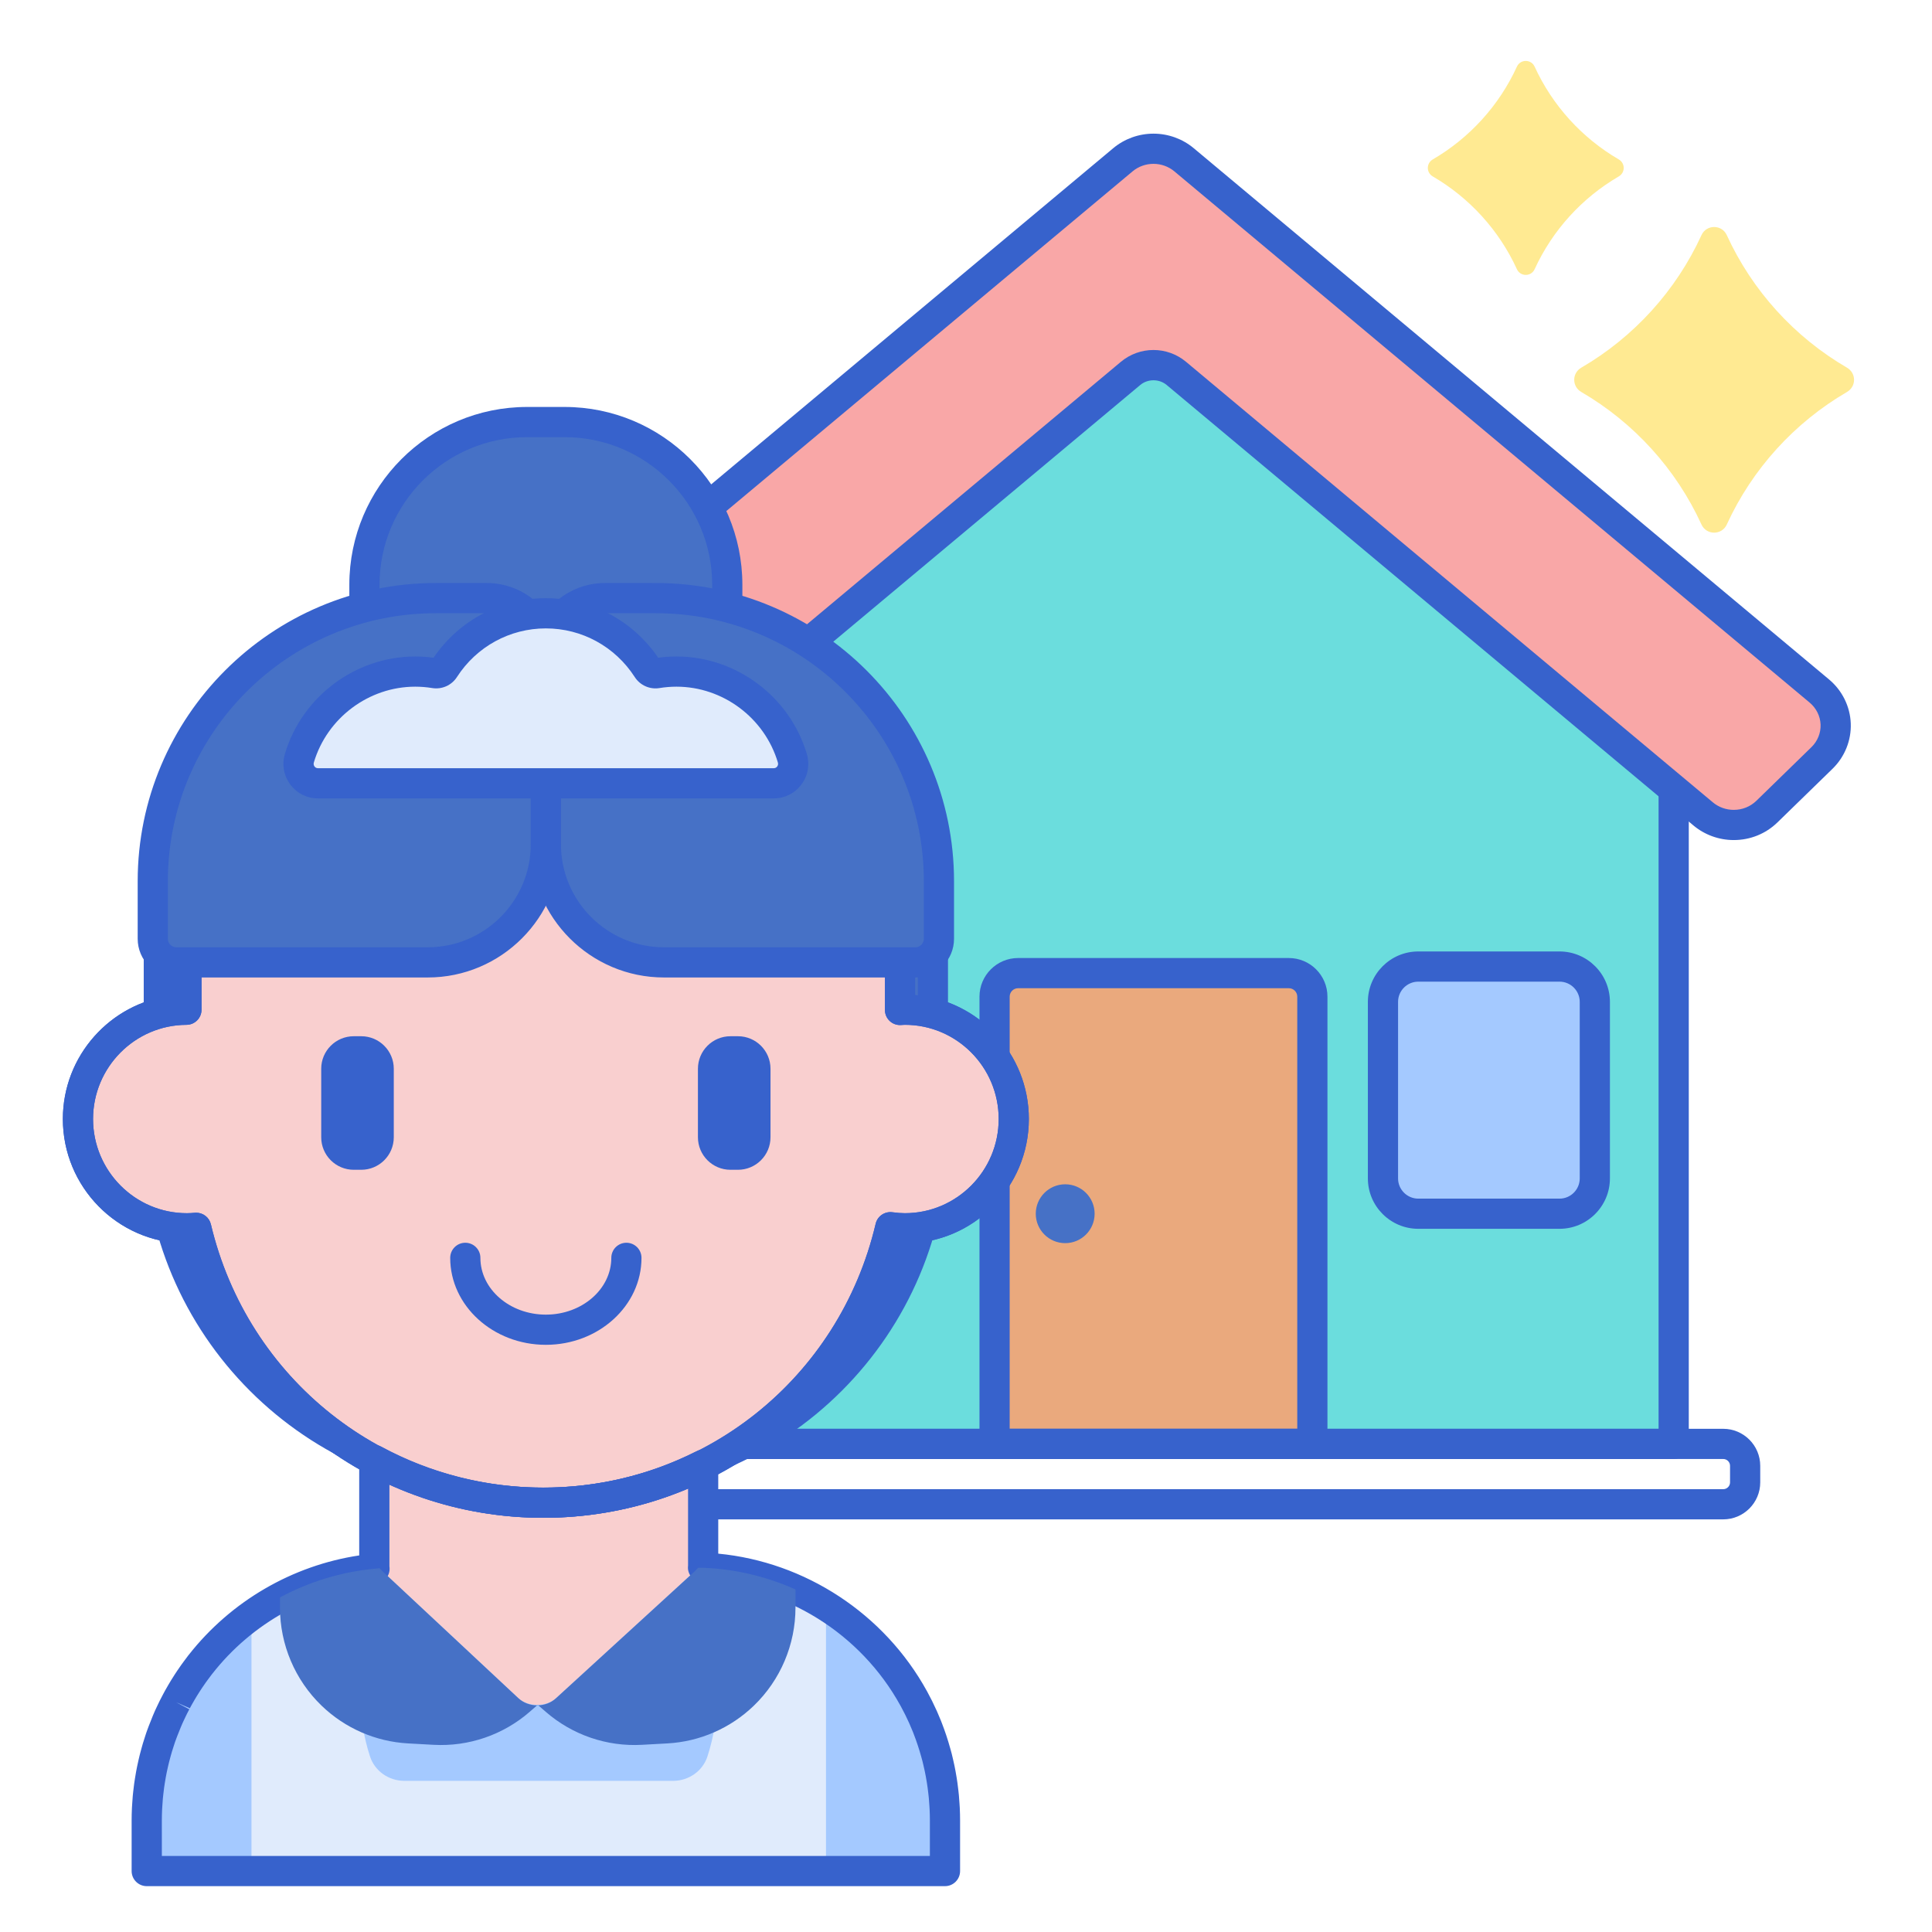 <?xml version="1.0" encoding="UTF-8"?>
<!-- Generator: Adobe Illustrator 22.1.0, SVG Export Plug-In . SVG Version: 6.00 Build 0)  -->
<svg xmlns="http://www.w3.org/2000/svg" xmlns:xlink="http://www.w3.org/1999/xlink" version="1.1" id="Layer_1" x="0px" y="0px" viewBox="0 0 256 256" style="enable-background:new 0 0 256 256;" xml:space="preserve">
<style type="text/css">
	.st0{fill:#F9CFCF;}
	.st1{fill:#3762CC;}
	.st2{fill:#6BDDDD;}
	.st3{fill:#E0EBFC;}
	.st4{fill:#EAA97D;}
	.st5{fill:#A4C9FF;}
	.st6{fill:#F9A7A7;}
	.st7{fill:#4671C6;}
	.st8{fill:#FFEA92;}
	.st9{fill:#B9BEFC;}
	.st10{fill:#3962CA;}
	.st11{fill:#DDA073;}
</style>
<g>
	<g>
		<polygon class="st2" points="152.84,34.955 221.771,94.154 221.771,191.324 83.91,191.324 83.91,94.154   "></polygon>
	</g>
	<g>
		<path class="st4" d="M173.894,191.324h-42.107v-59.262c0-1.723,1.396-3.119,3.119-3.119h35.869c1.723,0,3.119,1.396,3.119,3.119    V191.324z"></path>
	</g>
	<g>
		<path class="st5" d="M187.93,160.824h18.714c2.584,0,4.679-2.095,4.679-4.679v-23.393c0-2.584-2.095-4.679-4.679-4.679H187.93    c-2.584,0-4.679,2.095-4.679,4.679v23.393C183.251,158.729,185.346,160.824,187.93,160.824z"></path>
	</g>
	<g>
		<path class="st1" d="M221.771,193.324H83.91c-1.104,0-2-0.896-2-2v-97.17c0-0.583,0.254-1.137,0.697-1.517l68.931-59.199    c0.75-0.644,1.856-0.644,2.606,0l68.931,59.199c0.442,0.38,0.697,0.934,0.697,1.517v97.17    C223.771,192.428,222.875,193.324,221.771,193.324z M85.91,189.324h133.861V95.072L152.84,37.591L85.91,95.072V189.324z"></path>
	</g>
	<g>
		<path class="st6" d="M72.822,108.498c2.423,1.334,5.253,0.96,7.177-0.648l69.804-58.37c1.747-1.461,4.327-1.461,6.074,0    l69.804,58.37c1.127,0.942,2.564,1.46,4.049,1.46l0,0c1.66,0,3.22-0.629,4.395-1.772l7.294-7.104    c1.22-1.187,1.881-2.831,1.816-4.508c-0.065-1.677-0.853-3.267-2.161-4.361L156.89,21.171c-1.127-0.942-2.565-1.461-4.05-1.461    s-2.923,0.519-4.05,1.461L64.605,91.566c-1.308,1.095-2.095,2.684-2.161,4.362c-0.065,1.677,0.597,3.321,1.816,4.508l7.29,7.098    C71.932,107.905,72.353,108.24,72.822,108.498z"></path>
	</g>
	<g>
		<path class="st1" d="M206.644,162.824H187.93c-3.683,0-6.679-2.996-6.679-6.679v-23.393c0-3.683,2.996-6.679,6.679-6.679h18.714    c3.683,0,6.679,2.996,6.679,6.679v23.393C213.322,159.828,210.326,162.824,206.644,162.824z M187.93,130.074    c-1.477,0-2.679,1.202-2.679,2.679v23.393c0,1.477,1.202,2.679,2.679,2.679h18.714c1.477,0,2.679-1.202,2.679-2.679v-23.393    c0-1.477-1.202-2.679-2.679-2.679H187.93z"></path>
	</g>
	<g>
		<circle class="st7" cx="141.144" cy="160.824" r="3.899"></circle>
	</g>
	<g>
		<path class="st1" d="M228.336,201.324H77.344c-2.704,0-4.904-2.2-4.904-4.904v-2.192c0-2.704,2.2-4.904,4.904-4.904h150.992    c2.704,0,4.904,2.2,4.904,4.904v2.192C233.24,199.124,231.041,201.324,228.336,201.324z M77.344,193.324    c-0.499,0-0.904,0.405-0.904,0.904v2.192c0,0.499,0.405,0.904,0.904,0.904h150.992c0.499,0,0.904-0.405,0.904-0.904v-2.192    c0-0.499-0.405-0.904-0.904-0.904H77.344z"></path>
	</g>
	<g>
		<path class="st1" d="M173.894,193.324h-42.107c-1.104,0-2-0.896-2-2v-59.262c0-2.823,2.296-5.119,5.119-5.119h35.869    c2.823,0,5.119,2.296,5.119,5.119v59.262C175.894,192.428,174.999,193.324,173.894,193.324z M133.787,189.324h38.107v-57.262    c0-0.617-0.502-1.119-1.119-1.119h-35.869c-0.617,0-1.119,0.502-1.119,1.119V189.324z"></path>
	</g>
	<g>
		<path class="st1" d="M75.968,111.318c-1.397,0-2.81-0.352-4.109-1.067l0,0c-0.594-0.327-1.15-0.746-1.703-1.283l-7.29-7.099    c-1.625-1.583-2.507-3.776-2.419-6.019c0.087-2.24,1.135-4.361,2.875-5.817l84.186-70.395c1.486-1.243,3.38-1.927,5.333-1.927    c1.953,0,3.846,0.684,5.333,1.926l84.186,70.396c1.741,1.456,2.789,3.576,2.876,5.818c0.087,2.243-0.794,4.437-2.419,6.019    l-7.294,7.103c-1.551,1.509-3.607,2.339-5.791,2.339c-1.953,0-3.846-0.684-5.332-1.926l-69.805-58.37    c-0.999-0.836-2.508-0.836-3.508,0l-69.805,58.37C79.752,110.664,77.874,111.318,75.968,111.318z M152.84,21.71    c-1.017,0-1.999,0.354-2.767,0.996L65.888,93.1c-0.875,0.732-1.402,1.792-1.445,2.905c-0.043,1.112,0.398,2.205,1.213,2.998    l7.29,7.098c0.287,0.279,0.57,0.496,0.84,0.645c0,0,0,0,0.001,0c1.617,0.891,3.552,0.72,4.929-0.43l69.804-58.37    c2.503-2.093,6.137-2.092,8.64,0l69.805,58.371c0.767,0.641,1.749,0.995,2.766,0.995c1.136,0,2.201-0.428,3-1.206l7.293-7.103    c0.814-0.792,1.256-1.885,1.213-2.998c-0.043-1.114-0.57-2.173-1.445-2.905l-84.185-70.395    C154.84,22.064,153.857,21.71,152.84,21.71z"></path>
	</g>
	<g>
		<path class="st5" d="M99.037,160.824h18.714c2.584,0,4.679-2.095,4.679-4.679v-23.393c0-2.584-2.095-4.679-4.679-4.679H99.037    c-2.584,0-4.679,2.095-4.679,4.679v23.393C94.358,158.729,96.453,160.824,99.037,160.824z"></path>
	</g>
	<g>
		<path class="st8" d="M228.807,31.154c3.372,7.369,8.965,13.508,15.927,17.565c1.249,0.728,1.249,2.494,0,3.221    c-6.962,4.056-12.555,10.196-15.927,17.565c-0.655,1.432-2.695,1.432-3.351,0c-3.372-7.369-8.965-13.509-15.927-17.565    c-1.249-0.728-1.249-2.494,0-3.221c6.962-4.057,12.555-10.196,15.927-17.565C226.112,29.722,228.152,29.722,228.807,31.154z"></path>
	</g>
	<g>
		<path class="st8" d="M203.345,8.827c2.36,5.158,6.276,9.456,11.149,12.296c0.874,0.509,0.874,1.746,0,2.255    c-4.873,2.839-8.789,7.137-11.149,12.296c-0.459,1.002-1.887,1.002-2.345,0c-2.36-5.159-6.275-9.456-11.149-12.296    c-0.874-0.509-0.874-1.745,0-2.255c4.874-2.84,8.789-7.137,11.149-12.296C201.458,7.824,202.886,7.824,203.345,8.827z"></path>
	</g>
	<g>
		<path class="st1" d="M117.751,162.824H99.037c-3.683,0-6.679-2.996-6.679-6.679v-23.393c0-3.683,2.996-6.679,6.679-6.679h18.714    c3.683,0,6.679,2.996,6.679,6.679v23.393C124.43,159.828,121.434,162.824,117.751,162.824z M99.037,130.074    c-1.477,0-2.679,1.202-2.679,2.679v23.393c0,1.477,1.202,2.679,2.679,2.679h18.714c1.477,0,2.679-1.202,2.679-2.679v-23.393    c0-1.477-1.202-2.679-2.679-2.679H99.037z"></path>
	</g>
	<g>
		<path class="st1" d="M117.751,162.824H99.037c-3.683,0-6.679-2.996-6.679-6.679v-23.393c0-3.683,2.996-6.679,6.679-6.679h18.714    c3.683,0,6.679,2.996,6.679,6.679v23.393C124.43,159.828,121.434,162.824,117.751,162.824z M99.037,130.074    c-1.477,0-2.679,1.202-2.679,2.679v23.393c0,1.477,1.202,2.679,2.679,2.679h18.714c1.477,0,2.679-1.202,2.679-2.679v-23.393    c0-1.477-1.202-2.679-2.679-2.679H99.037z"></path>
	</g>
	<g>
		<path class="st0" d="M49.598,181.417v26.141c0,1.087,0.366,2.143,1.038,2.995l18.036,22.881c1.275,1.618,3.716,1.63,5.007,0.025    l18.424-22.895c0.691-0.859,1.068-1.929,1.068-3.033v-26.114H49.598z"></path>
	</g>
	<g>
		<path class="st5" d="M92.103,208.162L73.678,225.02c-1.291,1.181-3.732,1.172-5.007-0.019l-18.036-16.847l-0.329-0.352    c0,0-0.445,0.039-0.445,0.038c-9.461,0.837-17.785,5.637-23.324,12.733h-0.004c-0.021,0.027-0.04,0.054-0.061,0.081    c-0.181,0.233-0.356,0.471-0.531,0.709c-0.108,0.147-0.217,0.294-0.323,0.443c-0.166,0.234-0.327,0.47-0.487,0.708    c-0.108,0.16-0.214,0.321-0.319,0.482c-0.152,0.235-0.302,0.473-0.449,0.712c-0.105,0.171-0.207,0.344-0.309,0.517    c-0.14,0.238-0.278,0.476-0.412,0.717c-0.101,0.182-0.198,0.366-0.295,0.55c-0.127,0.239-0.255,0.478-0.376,0.721    c-0.097,0.195-0.189,0.393-0.283,0.59c-0.113,0.237-0.228,0.473-0.336,0.714c-0.105,0.235-0.202,0.474-0.301,0.711    c-0.159,0.379-0.311,0.761-0.457,1.147c-0.099,0.263-0.201,0.526-0.293,0.792c-0.073,0.211-0.139,0.425-0.208,0.637    c-0.084,0.257-0.168,0.514-0.246,0.775c-0.064,0.215-0.123,0.432-0.183,0.649c-0.073,0.262-0.145,0.525-0.211,0.79    c-0.055,0.217-0.105,0.436-0.155,0.656c-0.062,0.271-0.121,0.542-0.177,0.815c-0.044,0.216-0.086,0.433-0.126,0.651    c-0.052,0.282-0.099,0.566-0.143,0.851c-0.033,0.212-0.066,0.424-0.095,0.638c-0.041,0.301-0.076,0.604-0.109,0.907    c-0.022,0.201-0.046,0.401-0.064,0.603c-0.031,0.338-0.052,0.678-0.073,1.019c-0.01,0.171-0.025,0.341-0.033,0.512    c-0.023,0.513-0.037,1.028-0.037,1.547v6.707h105.773v-6.707c0-0.528-0.014-1.053-0.039-1.575    c-0.008-0.178-0.023-0.353-0.034-0.53c-0.021-0.343-0.044-0.684-0.076-1.024c-0.02-0.212-0.044-0.422-0.067-0.632    c-0.033-0.3-0.069-0.599-0.111-0.897c-0.031-0.227-0.066-0.453-0.102-0.679c-0.044-0.275-0.092-0.549-0.142-0.822    c-0.044-0.238-0.088-0.475-0.137-0.711c-0.052-0.25-0.109-0.498-0.167-0.746c-0.058-0.252-0.115-0.504-0.179-0.754    c-0.052-0.203-0.111-0.403-0.166-0.604c-0.302-1.093-0.657-2.164-1.064-3.209c-0.034-0.088-0.066-0.177-0.101-0.265    c-0.138-0.346-0.284-0.687-0.433-1.027c-0.042-0.096-0.083-0.192-0.126-0.287c-0.155-0.346-0.317-0.688-0.484-1.027    c-0.037-0.076-0.075-0.152-0.113-0.227c-0.18-0.359-0.365-0.715-0.557-1.067c-0.017-0.031-0.035-0.062-0.052-0.093    c-5.477-9.953-15.844-16.814-27.853-17.306l-0.721,0C92.493,207.737,92.157,208.131,92.103,208.162z"></path>
	</g>
	<g>
		<path class="st3" d="M109.447,240.293v-23.075v-3.831v-0.628c-4.261-2.665-9.164-4.385-14.424-4.887v0.106v9.24v7.427    c0,2.748-0.433,5.478-1.282,8.091c-0.634,1.951-2.496,3.234-4.54,3.234H53.567c-2.044,0-3.906-1.283-4.54-3.234    c-0.849-2.613-1.282-5.343-1.282-8.091v-8.634v-7.828v-0.077c-5.329,0.818-10.238,2.903-14.424,5.935v0.348v1.622v24.862v0.727    v6.325h76.125v-7.052V240.293z"></path>
	</g>
	<g>
		<path class="st7" d="M93.338,108.214H51.32c-1.674,0-3.031-1.357-3.031-3.031V77.486c0-11.908,9.653-21.561,21.561-21.561h4.956    c11.908,0,21.561,9.653,21.561,21.561v27.697C96.368,106.857,95.011,108.214,93.338,108.214z"></path>
	</g>
	<g>
		<path class="st1" d="M93.338,110.214H51.32c-2.774,0-5.031-2.257-5.031-5.031V77.486c0-12.992,10.569-23.562,23.561-23.562h4.957    c12.992,0,23.561,10.57,23.561,23.562v27.697C98.368,107.958,96.112,110.214,93.338,110.214z M69.851,57.925    c-10.786,0-19.561,8.775-19.561,19.562v27.697c0,0.568,0.462,1.031,1.031,1.031h42.018c0.568,0,1.03-0.462,1.03-1.031V77.486    c0-10.786-8.775-19.562-19.561-19.562H69.851z"></path>
	</g>
	<g>
		<path class="st7" d="M77.616,196.366H67.042c-25.404,0-45.997-20.594-45.997-45.997v-37.666h102.568v37.666    C123.613,175.772,103.019,196.366,77.616,196.366z"></path>
	</g>
	<g>
		<path class="st1" d="M77.616,198.366H67.042c-26.466,0-47.997-21.532-47.997-47.998v-37.666c0-1.104,0.896-2,2-2h102.568    c1.104,0,2,0.896,2,2v37.666C125.613,176.834,104.082,198.366,77.616,198.366z M23.045,114.703v35.666    c0,24.26,19.737,43.998,43.997,43.998h10.574c24.26,0,43.997-19.737,43.997-43.998v-35.666H23.045z"></path>
	</g>
	<g>
		<path class="st0" d="M119.905,133.794c-0.219,0-0.432,0.023-0.649,0.033v-4.697c0-26.213-21.167-47.463-47.277-47.463h0    c-26.111,0-47.278,21.25-47.278,47.463v4.666c-7.942,0.028-14.373,6.498-14.373,14.478c0,7.997,6.458,14.48,14.424,14.48    c0.421,0,0.836-0.028,1.248-0.063c4.957,20.888,23.655,36.426,45.979,36.426h0c22.353,0,41.069-15.579,45.997-36.507    c0.632,0.085,1.273,0.144,1.929,0.144c7.966,0,14.424-6.483,14.424-14.48C134.329,140.277,127.871,133.794,119.905,133.794z"></path>
	</g>
	<g>
		<g>
			<path class="st1" d="M47.866,155.003h-0.991c-2.382,0-4.312-1.931-4.312-4.312v-9.073c0-2.382,1.931-4.312,4.312-4.312h0.991     c2.382,0,4.312,1.931,4.312,4.312v9.073C52.179,153.072,50.248,155.003,47.866,155.003z"></path>
		</g>
		<g>
			<path class="st1" d="M97.783,155.003h-0.991c-2.382,0-4.312-1.931-4.312-4.312v-9.073c0-2.382,1.931-4.312,4.312-4.312h0.991     c2.382,0,4.312,1.931,4.312,4.312v9.073C102.095,153.072,100.164,155.003,97.783,155.003z"></path>
		</g>
	</g>
	<g>
		<path class="st1" d="M72.329,178.195c-6.988,0-12.674-5.17-12.674-11.524c0-1.104,0.896-2,2-2s2,0.896,2,2    c0,4.149,3.891,7.524,8.674,7.524s8.673-3.375,8.673-7.524c0-1.104,0.896-2,2-2s2,0.896,2,2    C85.002,173.025,79.317,178.195,72.329,178.195z"></path>
	</g>
	<g>
		<path class="st1" d="M71.979,201.117c-22.363,0-41.672-14.87-47.518-36.366c-8.922-0.157-16.132-7.488-16.132-16.478    c0-8.377,6.285-15.332,14.373-16.35v-2.794c0-27.273,22.106-49.462,49.277-49.462c27.172,0,49.278,22.189,49.278,49.462v2.719    c8.426,0.692,15.072,7.794,15.072,16.425c0,9.087-7.368,16.48-16.424,16.48c-0.135,0-0.271-0.002-0.408-0.006    C113.653,186.248,94.354,201.117,71.979,201.117z M26.002,160.691c0.918,0,1.729,0.63,1.944,1.538    c4.875,20.542,22.982,34.888,44.033,34.888c21.089,0,39.204-14.378,44.051-34.966c0.235-1.002,1.198-1.655,2.213-1.524    c0.641,0.086,1.169,0.126,1.663,0.126c6.851,0,12.424-5.599,12.424-12.48s-5.573-12.48-12.424-12.48    c-0.094,0-0.186,0.008-0.277,0.014l-0.281,0.017c-0.555,0.025-1.078-0.175-1.472-0.552c-0.395-0.377-0.618-0.9-0.618-1.446v-4.697    c0-25.068-20.312-45.462-45.278-45.462c-24.966,0-45.277,20.395-45.277,45.462v4.667c0,1.102-0.891,1.996-1.993,2    c-6.826,0.024-12.379,5.621-12.379,12.478c0,6.881,5.573,12.48,12.423,12.48c0.364,0,0.722-0.025,1.078-0.056    C25.888,160.693,25.945,160.691,26.002,160.691z"></path>
	</g>
	<g>
		<path class="st1" d="M71.979,201.117c-22.363,0-41.672-14.87-47.518-36.366c-8.922-0.157-16.132-7.488-16.132-16.478    c0-8.377,6.285-15.332,14.373-16.35v-2.794c0-27.273,22.106-49.462,49.277-49.462c27.172,0,49.278,22.189,49.278,49.462v2.719    c8.426,0.692,15.072,7.794,15.072,16.425c0,9.087-7.368,16.48-16.424,16.48c-0.135,0-0.271-0.002-0.408-0.006    C113.653,186.248,94.354,201.117,71.979,201.117z M26.002,160.691c0.918,0,1.729,0.63,1.944,1.538    c4.875,20.542,22.982,34.888,44.033,34.888c21.089,0,39.204-14.378,44.051-34.966c0.235-1.002,1.198-1.655,2.213-1.524    c0.641,0.086,1.169,0.126,1.663,0.126c6.851,0,12.424-5.599,12.424-12.48s-5.573-12.48-12.424-12.48    c-0.094,0-0.186,0.008-0.277,0.014l-0.281,0.017c-0.555,0.025-1.078-0.175-1.472-0.552c-0.395-0.377-0.618-0.9-0.618-1.446v-4.697    c0-25.068-20.312-45.462-45.278-45.462c-24.966,0-45.277,20.395-45.277,45.462v4.667c0,1.102-0.891,1.996-1.993,2    c-6.826,0.024-12.379,5.621-12.379,12.478c0,6.881,5.573,12.48,12.423,12.48c0.364,0,0.722-0.025,1.078-0.056    C25.888,160.693,25.945,160.691,26.002,160.691z"></path>
	</g>
	<g>
		<path class="st1" d="M125.216,249.925H19.442c-1.104,0-2-0.896-2-2v-6.707c0-0.548,0.014-1.094,0.039-1.636l0.034-0.542    c0.022-0.362,0.045-0.723,0.078-1.081c0.014-0.162,0.033-0.325,0.051-0.488l0.017-0.15c0.035-0.321,0.072-0.641,0.115-0.96    c0.032-0.228,0.066-0.453,0.102-0.677c0.047-0.301,0.097-0.602,0.152-0.902c0.042-0.228,0.086-0.458,0.133-0.688    c0.059-0.291,0.122-0.578,0.188-0.864c0.053-0.233,0.107-0.466,0.165-0.697c0.07-0.279,0.146-0.558,0.223-0.836l0.037-0.133    c0.051-0.185,0.102-0.369,0.156-0.552c0.077-0.258,0.16-0.512,0.243-0.766L19.252,230c0.052-0.164,0.104-0.327,0.161-0.488    c0.08-0.229,0.165-0.457,0.251-0.683l0.059-0.156c0.155-0.411,0.316-0.816,0.485-1.218l0.071-0.172    c0.081-0.194,0.162-0.389,0.248-0.581c0.085-0.191,0.175-0.38,0.266-0.569l0.167-0.35c0.073-0.156,0.147-0.312,0.224-0.465    c0.117-0.235,0.242-0.469,0.366-0.704l0.073-0.138l0.269-0.499c0.144-0.259,0.291-0.511,0.438-0.763    c0.108-0.184,0.216-0.366,0.327-0.547c0.155-0.254,0.314-0.506,0.476-0.756l0.337-0.51c0.169-0.252,0.341-0.503,0.518-0.752    l0.315-0.433c0.212-0.288,0.397-0.539,0.588-0.786l0.063-0.085c0.025-0.033,0.052-0.065,0.08-0.096    c5.58-7.098,13.718-11.82,22.564-13.147v-12.646c0-0.705,0.371-1.357,0.976-1.718s1.355-0.376,1.976-0.041    c6.551,3.545,13.961,5.418,21.43,5.418c7.132,0,13.958-1.62,20.291-4.816c0.619-0.313,1.357-0.282,1.949,0.083    c0.591,0.364,0.952,1.009,0.952,1.703v11.78c11.53,1.104,22.004,7.956,27.648,18.212c0.001,0.002,0.054,0.097,0.055,0.1    c0.204,0.373,0.4,0.75,0.59,1.13l0.08,0.161c0.216,0.439,0.388,0.802,0.552,1.168l0.133,0.303    c0.158,0.361,0.313,0.722,0.459,1.088l0.108,0.282c0.43,1.104,0.81,2.25,1.127,3.403l0.048,0.171    c0.043,0.154,0.087,0.309,0.127,0.464c0.054,0.208,0.102,0.416,0.149,0.623l0.041,0.176c0.062,0.264,0.122,0.526,0.177,0.791    c0.053,0.25,0.1,0.503,0.147,0.755c0.053,0.291,0.104,0.58,0.15,0.871c0.038,0.239,0.075,0.479,0.108,0.721    c0.043,0.313,0.082,0.631,0.117,0.949l0.012,0.108c0.021,0.187,0.042,0.373,0.059,0.561c0.033,0.36,0.058,0.722,0.08,1.084    c0,0,0,0.001,0,0.001l0.036,0.559c0.025,0.554,0.041,1.109,0.041,1.667v6.707C127.216,249.029,126.32,249.925,125.216,249.925z     M21.442,245.925h101.773v-4.707c0-0.497-0.014-0.991-0.037-1.482l-0.032-0.5c-0.02-0.322-0.042-0.644-0.071-0.962l-0.063-0.596    c-0.031-0.282-0.065-0.562-0.104-0.841c-0.03-0.216-0.062-0.428-0.095-0.639c-0.042-0.261-0.087-0.519-0.134-0.776    c-0.041-0.22-0.083-0.442-0.128-0.664c-0.049-0.235-0.104-0.469-0.158-0.703l-0.042-0.184c-0.041-0.175-0.081-0.351-0.125-0.525    l-0.156-0.565c-0.283-1.025-0.619-2.04-1-3.019l-0.096-0.253c-0.128-0.32-0.266-0.642-0.407-0.961l-0.116-0.267    c-0.147-0.328-0.3-0.649-0.457-0.969l-0.102-0.204c-0.174-0.347-0.348-0.682-0.528-1.013l-0.052-0.092    c-5.276-9.587-15.308-15.822-26.18-16.268c-0.53-0.022-1.061-0.254-1.42-0.645s-0.579-0.908-0.557-1.438    c0.002-0.067,0.008-0.134,0.016-0.2v-10.231c-6.064,2.587-12.505,3.896-19.191,3.896c-7.028,0-14.01-1.524-20.381-4.431v10.872    c0.01,0.037,0.018,0.112,0.022,0.188c0.066,1.076-0.733,2.01-1.806,2.113c-8.5,0.813-16.409,5.167-21.7,11.945    c-0.021,0.026-0.042,0.052-0.063,0.077c-0.197,0.259-0.348,0.463-0.498,0.667l-0.305,0.418c-0.154,0.217-0.306,0.439-0.455,0.662    l-0.303,0.458c-0.141,0.218-0.282,0.441-0.419,0.666l-0.291,0.487c-0.131,0.223-0.261,0.447-0.387,0.674l-0.236,0.439    l-1.839-0.801l1.767,0.938c-0.109,0.205-0.218,0.41-0.321,0.618c-0.064,0.129-0.125,0.256-0.185,0.383l-0.176,0.37    c-0.075,0.157-0.151,0.314-0.222,0.474s-0.138,0.321-0.205,0.482l-0.077,0.186c-0.15,0.358-0.293,0.717-0.431,1.08l-0.06,0.16    c-0.073,0.194-0.147,0.388-0.215,0.584c-0.045,0.13-0.087,0.262-0.129,0.394l-0.066,0.205c-0.092,0.281-0.165,0.503-0.231,0.727    c-0.046,0.156-0.09,0.314-0.133,0.472l-0.039,0.139c-0.068,0.247-0.136,0.493-0.198,0.741c-0.052,0.206-0.099,0.412-0.146,0.617    c-0.058,0.254-0.114,0.51-0.167,0.767c-0.041,0.201-0.08,0.404-0.117,0.609c-0.049,0.269-0.093,0.536-0.135,0.803    c-0.031,0.201-0.063,0.4-0.09,0.601c-0.039,0.282-0.07,0.567-0.102,0.853l-0.06,0.563c-0.029,0.32-0.05,0.64-0.069,0.96    l-0.031,0.483c-0.021,0.481-0.035,0.967-0.035,1.456V245.925z"></path>
	</g>
	<g>
		<path class="st7" d="M92.103,208.162L73.67,225.028c-1.381,1.264-3.631,1.252-4.999-0.026l-18.036-16.847l-0.329-0.352    c0,0-0.445,0.039-0.445,0.038c-4.585,0.406-8.9,1.749-12.763,3.827v1.346c0,4.905,1.992,9.599,5.515,12.997l0,0    c3.098,2.988,7.161,4.762,11.45,4.999l3.384,0.187c4.648,0.257,9.213-1.308,12.733-4.366l1.071-0.93l1.071,0.93    c3.52,3.057,8.086,4.623,12.733,4.366l3.384-0.187c4.29-0.237,8.352-2.011,11.45-4.999l0,0c3.524-3.398,5.515-8.092,5.515-12.997    v-2.402c-3.751-1.68-7.862-2.697-12.192-2.874h-0.721C92.493,207.737,92.157,208.131,92.103,208.162z"></path>
	</g>
	<g>
		<path class="st7" d="M87.982,127.521h33.301c1.729,0,3.131-1.402,3.131-3.131v-7.622c0-20.718-16.796-37.514-37.514-37.514h-6.745    c-4.323,0-7.827,3.504-7.827,7.827v24.787C72.329,120.513,79.337,127.521,87.982,127.521z"></path>
	</g>
	<g>
		<path class="st7" d="M56.675,127.521H23.374c-1.729,0-3.131-1.402-3.131-3.131v-7.622c0-20.718,16.796-37.514,37.514-37.514h6.745    c4.323,0,7.827,3.504,7.827,7.827v24.787C72.329,120.513,65.321,127.521,56.675,127.521z"></path>
	</g>
	<g>
		<path class="st1" d="M56.675,129.521H23.374c-2.829,0-5.13-2.301-5.13-5.13v-7.623c0-21.788,17.726-39.514,39.514-39.514h6.745    c5.418,0,9.827,4.408,9.827,9.827v24.787C74.329,121.602,66.41,129.521,56.675,129.521z M57.758,81.254    c-19.583,0-35.514,15.932-35.514,35.514v7.623c0,0.624,0.507,1.13,1.13,1.13h33.301c7.529,0,13.654-6.125,13.654-13.653V87.081    c0-3.213-2.614-5.827-5.827-5.827H57.758z"></path>
	</g>
	<g>
		<path class="st1" d="M121.284,129.521H87.982c-9.734,0-17.653-7.919-17.653-17.653V87.081c0-5.418,4.408-9.827,9.827-9.827H86.9    c21.788,0,39.514,17.726,39.514,39.514v7.623C126.415,127.22,124.113,129.521,121.284,129.521z M80.156,81.254    c-3.213,0-5.827,2.614-5.827,5.827v24.787c0,7.528,6.125,13.653,13.653,13.653h33.301c0.624,0,1.131-0.507,1.131-1.13v-7.623    c0-19.583-15.932-35.514-35.514-35.514H80.156z"></path>
	</g>
	<g>
		<path class="st3" d="M102.533,103.79c1.72,0,2.95-1.666,2.459-3.321c-1.973-6.64-8.099-11.481-15.354-11.481    c-0.877,0-1.736,0.073-2.574,0.209c-0.495,0.081-1-0.146-1.272-0.568c-2.854-4.43-7.815-7.364-13.462-7.364    c-5.646,0-10.607,2.934-13.462,7.364c-0.272,0.423-0.777,0.649-1.272,0.568c-0.838-0.137-1.698-0.209-2.574-0.209    c-7.255,0-13.381,4.841-15.354,11.481c-0.492,1.655,0.739,3.321,2.459,3.321H102.533z"></path>
	</g>
	<g>
		<path class="st1" d="M102.533,105.79H42.125c-1.453,0-2.785-0.669-3.655-1.835c-0.875-1.173-1.138-2.651-0.72-4.055    c2.259-7.602,9.361-12.912,17.271-12.912c0.807,0,1.62,0.056,2.426,0.165c3.37-4.948,8.898-7.888,14.883-7.888    c5.984,0,11.512,2.94,14.882,7.888c0.806-0.109,1.62-0.165,2.426-0.165c7.91,0,15.013,5.31,17.271,12.912    c0.417,1.404,0.155,2.882-0.72,4.055C105.318,105.121,103.986,105.79,102.533,105.79z M55.021,90.988    c-6.153,0-11.678,4.133-13.437,10.051c-0.074,0.249,0.026,0.435,0.092,0.524c0.077,0.104,0.218,0.227,0.449,0.227h60.408    c0.231,0,0.372-0.124,0.449-0.228c0.066-0.088,0.166-0.274,0.092-0.523c-1.759-5.918-7.284-10.051-13.438-10.051    c-0.749,0-1.506,0.062-2.252,0.184c-1.284,0.211-2.569-0.362-3.276-1.459c-2.602-4.037-7.005-6.447-11.78-6.447    c-4.775,0-9.179,2.41-11.781,6.447c-0.707,1.096-1.992,1.669-3.276,1.458C56.527,91.049,55.769,90.988,55.021,90.988z"></path>
	</g>
</g>
</svg>
